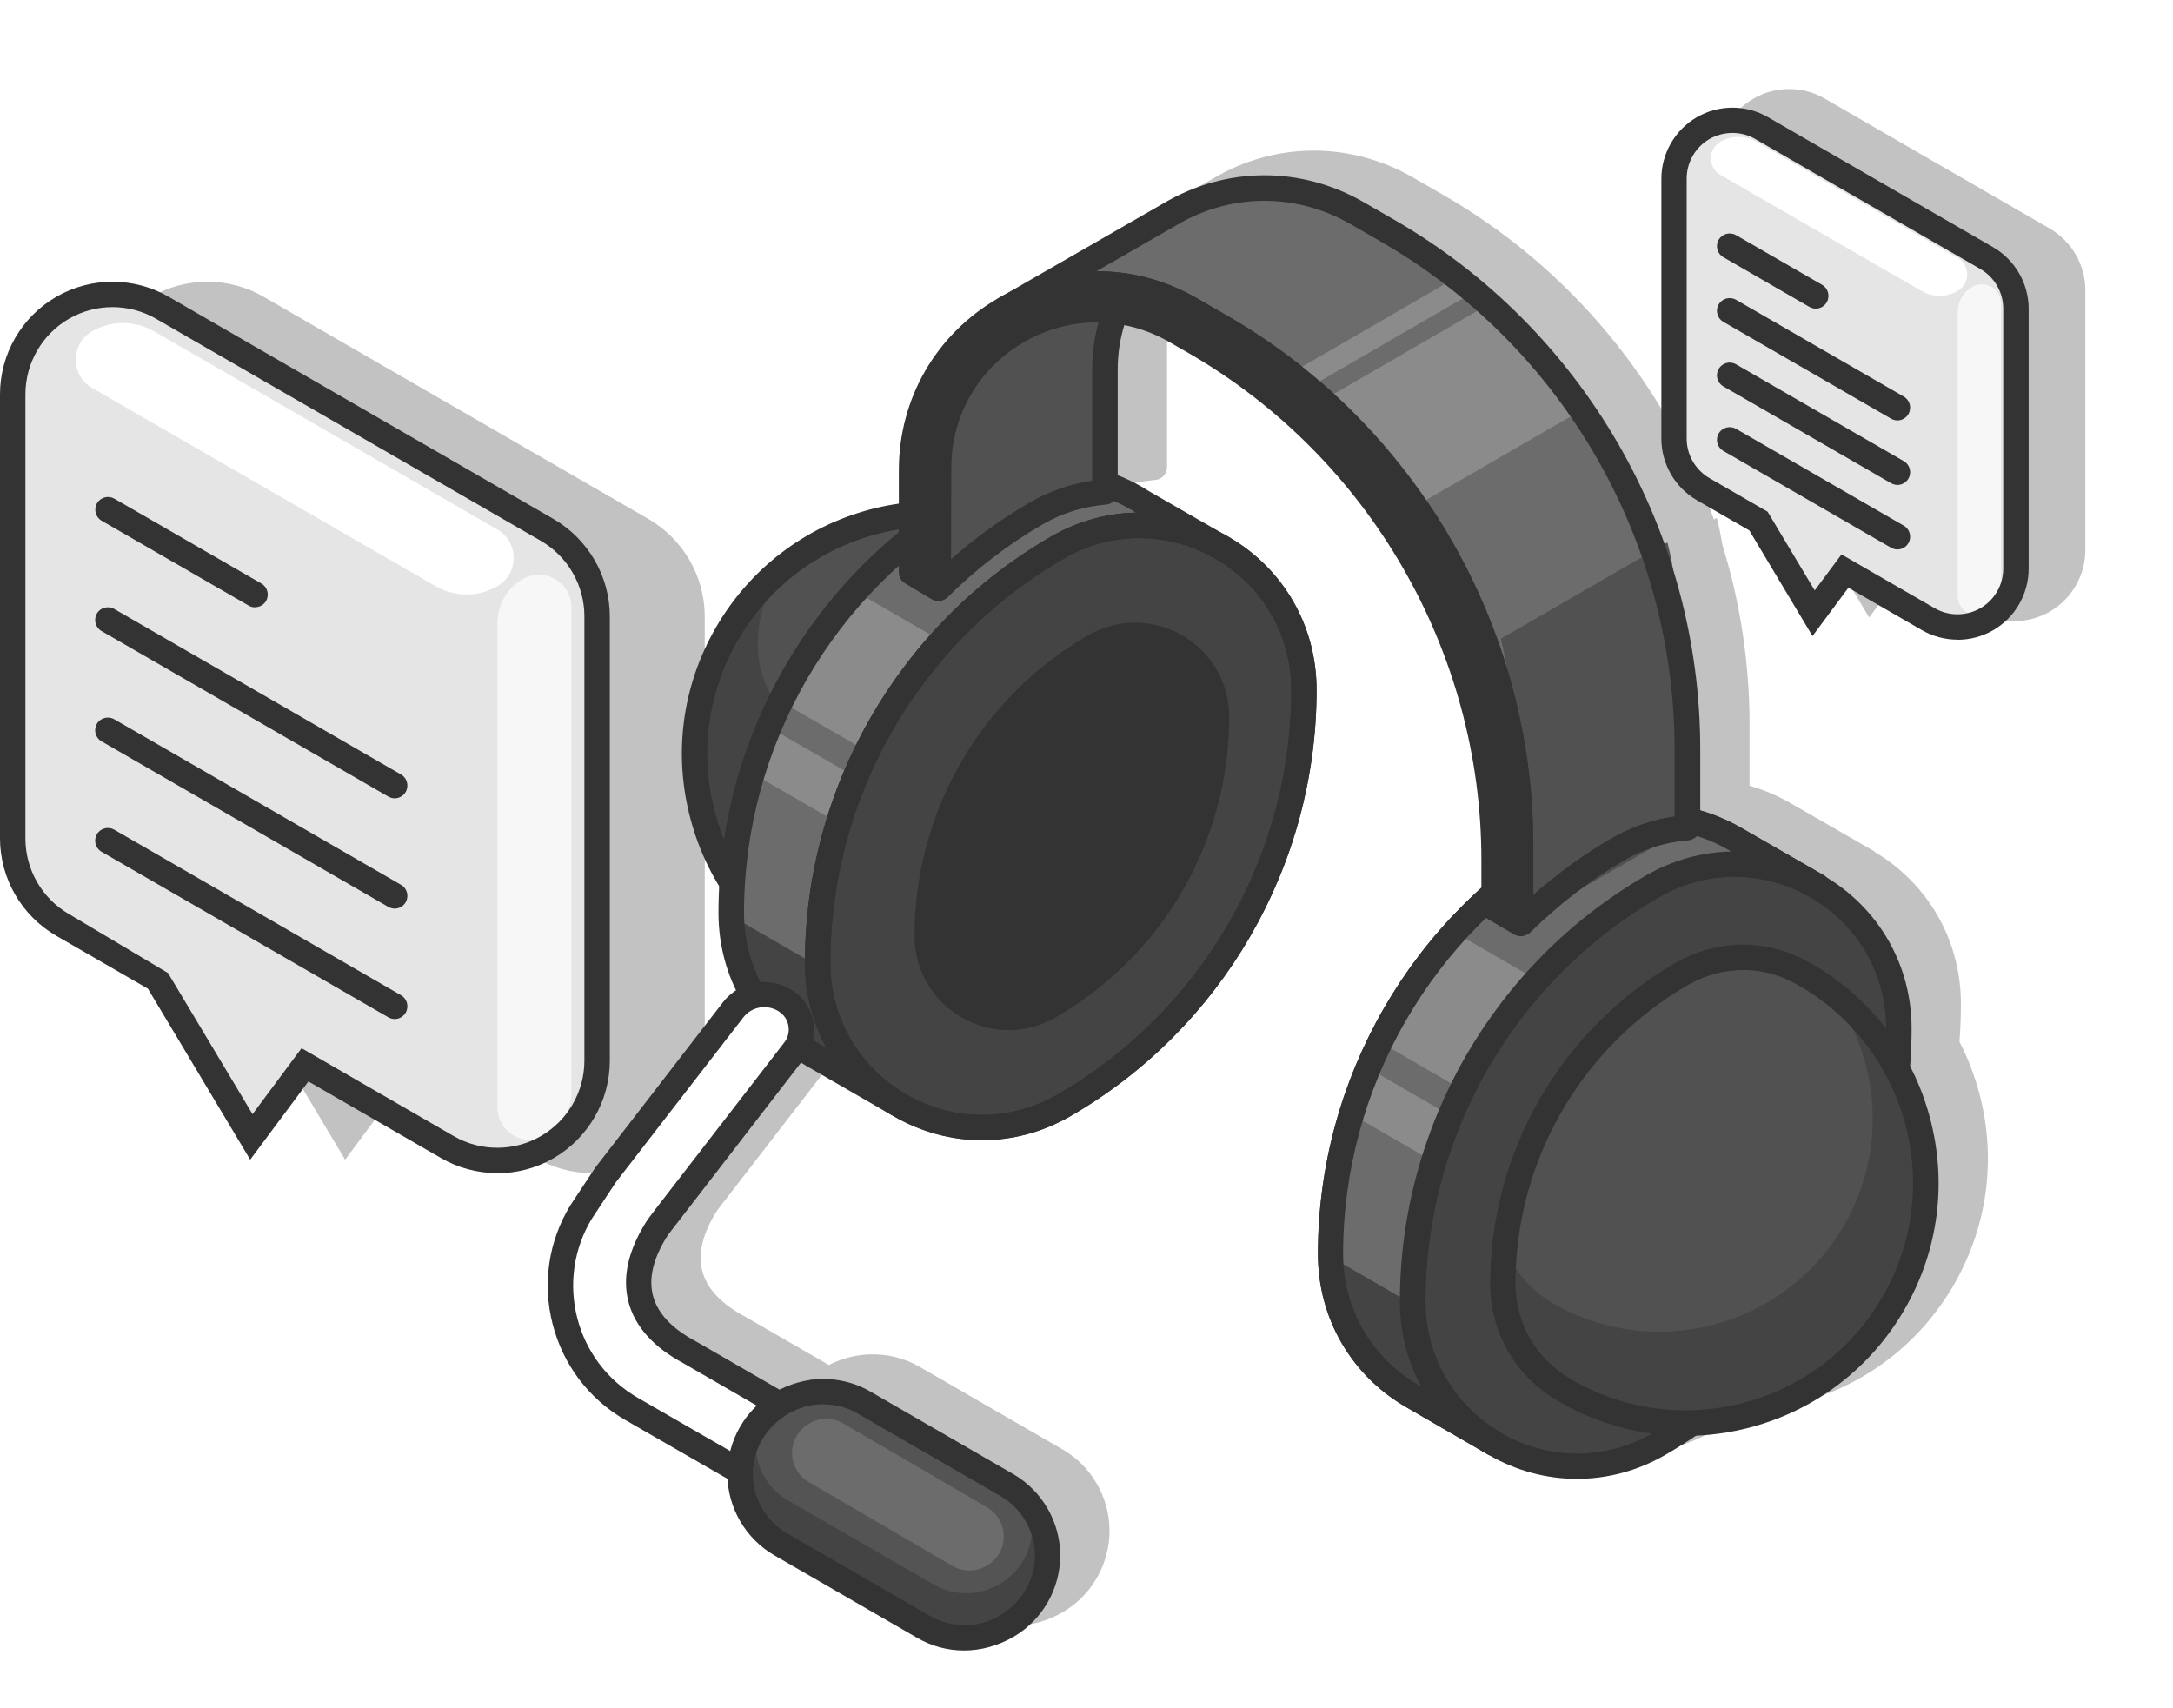 <svg width="215" height="169" viewBox="0 0 215 169" fill="none" xmlns="http://www.w3.org/2000/svg">
<g filter="url(#filter0_f_23320_3058)">
<path fill-rule="evenodd" clip-rule="evenodd" d="M199.282 61.444C198.061 61.444 196.853 61.126 195.766 60.504L188.491 56.305L184.939 61.09L178.689 50.641L173.502 47.65C171.329 46.393 169.986 44.062 169.986 41.559V15.84C169.986 13.338 171.329 11.007 173.502 9.749C175.662 8.504 178.36 8.492 180.533 9.749L202.809 22.615C204.982 23.872 206.325 26.203 206.325 28.706V54.425C206.325 56.927 204.982 59.258 202.809 60.516C201.723 61.138 200.502 61.456 199.294 61.456L199.282 61.444ZM177.096 79.428C175.814 78.695 174.474 78.133 173.104 77.744V71.677C173.104 65.579 172.175 59.599 170.419 53.915C170.247 52.908 170.061 51.998 169.859 51.232L169.579 51.393C164.813 38.064 155.437 26.568 142.844 19.312L139.817 17.566C133.592 13.978 126.17 14.014 119.994 17.676L104.381 26.655C104.132 26.785 103.885 26.921 103.639 27.063C97.487 30.627 93.813 36.987 93.813 44.091V54.198C93.813 54.637 94.045 55.04 94.424 55.272L97.06 56.846C97.451 57.078 97.927 57.078 98.33 56.859C98.343 56.851 98.357 56.843 98.37 56.835C98.385 56.827 98.4 56.819 98.415 56.81C98.5 56.761 98.598 56.688 98.671 56.614C101.503 53.807 104.652 51.39 108.021 49.449C109.962 48.326 112.074 47.667 114.308 47.484C114.967 47.423 115.467 46.886 115.467 46.227V34.081C115.467 32.57 115.691 31.107 116.121 29.725C117.662 30.028 119.171 30.589 120.594 31.408L122.486 32.495C140.344 42.809 151.452 62.022 151.452 82.651V85.388C141.295 94.522 135.277 107.692 135.277 121.626C135.277 127.961 138.548 133.637 144.029 136.799L151.928 141.369C152.001 141.413 152.074 141.456 152.148 141.498C154.892 143.084 157.893 143.877 160.906 143.878C163.919 143.877 166.919 143.084 169.664 141.498C170.697 140.902 171.702 140.271 172.68 139.607C174.503 139.528 176.336 139.244 178.134 138.764C184.591 137.031 189.974 132.893 193.319 127.107C196.663 121.321 197.554 114.583 195.821 108.126C195.348 106.352 194.693 104.659 193.871 103.065C193.967 101.826 194.016 100.579 194.016 99.325C194.016 93.104 190.85 87.519 185.547 84.326C185.474 84.256 185.391 84.193 185.299 84.14L177.096 79.428ZM90.968 135.223C89.449 134.348 87.736 133.937 86.009 134.005C85.819 134.009 85.629 134.022 85.441 134.044C84.274 134.16 83.11 134.494 82.004 135.051L73.746 130.28C71.366 129.022 69.938 127.497 69.486 125.751C69.022 123.993 69.547 121.943 70.987 119.721L84.463 102.266C85.22 101.29 85.55 100.081 85.391 98.86C85.232 97.64 84.61 96.553 83.633 95.797C82.547 94.954 81.18 94.588 79.837 94.759C78.47 94.93 77.261 95.626 76.419 96.712L69.721 105.387C69.727 105.242 69.729 105.095 69.729 104.949V60.993C69.729 57.026 67.593 53.34 64.163 51.35L26.091 29.366C22.661 27.377 18.389 27.377 14.959 29.366C11.529 31.344 9.393 35.042 9.393 39.01V82.941C9.393 86.908 11.529 90.606 14.959 92.584L24.029 97.82L34.148 114.738L39.909 106.999L53.031 114.58C54.74 115.568 56.669 116.069 58.597 116.069V116.081C59.814 116.081 61.026 115.882 62.187 115.486L61.332 116.779L61.308 116.816C59.147 120.368 58.525 124.555 59.562 128.583C60.6 132.611 63.151 135.98 66.752 138.055L76.858 143.875C77.023 146.997 78.768 149.867 81.496 151.445L95.656 159.624C97.071 160.442 98.646 160.857 100.257 160.857C101.917 160.857 103.614 160.405 105.164 159.502C108.008 157.842 109.778 154.766 109.778 151.458C109.778 148.15 107.996 145.062 105.128 143.401L90.968 135.223Z" fill="#333333" fill-opacity="0.3"/>
</g>
<path d="M104.545 54.148C108.073 56.199 110.575 59.983 110.575 64.634C110.575 77.267 103.837 88.949 92.888 95.272C89.141 97.432 84.966 97.347 81.561 95.699L80.596 95.186C69.232 88.631 65.338 74.094 71.905 62.742C78.46 51.377 92.998 47.484 104.35 54.051L104.533 54.173L104.545 54.148Z" fill="#444444"/>
<path d="M90.349 52C91.692 52.781 92.571 54.392 92.388 56.492C91.887 62.192 88.689 67.734 84.002 71.018C82.403 72.141 80.706 72.263 79.388 71.652L79.022 71.457C74.676 68.942 73.663 62.546 76.775 57.151C79.888 51.756 85.93 49.437 90.288 51.939L90.361 51.988L90.349 52Z" fill="#515151"/>
<path d="M86.847 98.165C84.87 98.165 82.892 97.713 81.025 96.81L80.011 96.273C74.189 92.916 70.051 87.521 68.33 81.064C66.597 74.606 67.488 67.869 70.832 62.083C74.177 56.297 79.572 52.159 86.017 50.426C92.474 48.705 99.212 49.583 104.998 52.928L105.181 53.05C109.356 55.467 111.834 59.8 111.834 64.622C111.834 77.67 104.815 89.828 93.524 96.346C91.424 97.555 89.142 98.165 86.847 98.165ZM92.535 52.086C90.582 52.086 88.605 52.342 86.664 52.867C80.866 54.429 76.008 58.152 73.005 63.352C70.002 68.552 69.197 74.619 70.759 80.429C72.321 86.227 76.044 91.085 81.244 94.088L82.172 94.588C85.407 96.151 89.105 96.017 92.267 94.186C102.789 88.107 109.331 76.791 109.331 64.634C109.331 60.716 107.305 57.2 103.924 55.235C103.912 55.235 103.887 55.211 103.875 55.198L103.692 55.076C100.262 53.099 96.429 52.086 92.547 52.086H92.535Z" fill="#333333"/>
<path d="M72.358 90.316C72.358 102.827 85.907 110.652 96.747 104.402C111.419 95.931 120.464 80.27 120.464 63.315C120.464 50.804 106.915 42.979 96.075 49.229C81.403 57.7 72.358 73.361 72.358 90.316Z" fill="#6C6C6C"/>
<path d="M84.636 76.876L76.067 71.933C75.444 73.422 74.944 74.972 74.468 76.535L83.037 81.478C83.513 79.916 84.001 78.378 84.636 76.876Z" fill="#8B8B8B"/>
<path d="M80.939 95.577L72.37 90.633C72.516 98.629 78.216 104.622 85.125 106.16C82.623 103.413 81.012 99.776 80.926 95.577H80.939Z" fill="#444444"/>
<path d="M93.254 63.486L84.685 58.543C81.719 61.826 79.254 65.476 77.3 69.431L85.869 74.374C87.81 70.432 90.288 66.77 93.254 63.486Z" fill="#8B8B8B"/>
<path d="M88.75 110.432C88.53 110.432 88.323 110.371 88.128 110.274L79.73 105.428C74.322 102.242 71.087 96.602 71.087 90.328C71.087 72.983 80.413 56.822 95.439 48.155C101.14 44.859 108.122 45.03 113.676 48.594L120.621 52.586C121.219 52.928 121.427 53.697 121.085 54.295C120.755 54.881 119.999 55.162 119.4 54.856C114.811 52.586 109.66 52.733 105.253 55.284C91.008 63.511 82.159 78.83 82.159 95.284C82.159 100.569 84.868 105.367 89.409 108.101C89.995 108.455 90.19 109.212 89.849 109.798C89.678 110.09 89.409 110.31 89.08 110.396C88.97 110.42 88.848 110.444 88.738 110.444L88.75 110.432ZM104.191 48.302C101.603 48.302 99.028 48.973 96.709 50.316C82.464 58.543 73.614 73.862 73.614 90.316C73.614 95.687 76.373 100.521 81.011 103.243L81.829 103.719C80.425 101.18 79.668 98.299 79.668 95.272C79.668 77.927 88.994 61.765 104.02 53.099C106.657 51.573 109.513 50.792 112.394 50.731C109.879 49.119 107.035 48.302 104.203 48.302H104.191Z" fill="#333333"/>
<path d="M80.915 95.272C80.915 107.783 94.464 115.608 105.303 109.358C119.976 100.887 129.021 85.226 129.021 68.271C129.021 55.76 115.471 47.935 104.632 54.185C89.96 62.656 80.915 78.317 80.915 95.272Z" fill="#444444"/>
<path d="M97.173 112.812C94.158 112.812 91.155 112.019 88.409 110.432C82.928 107.271 79.644 101.595 79.644 95.26C79.644 77.914 88.97 61.753 103.996 53.086C109.477 49.925 116.032 49.925 121.513 53.086C126.993 56.248 130.265 61.924 130.265 68.259C130.265 85.604 120.939 101.766 105.913 110.432C103.166 112.019 100.164 112.812 97.148 112.812H97.173ZM112.761 53.233C110.185 53.233 107.609 53.904 105.254 55.271C91.009 63.498 82.159 78.818 82.159 95.272C82.159 100.691 84.966 105.55 89.666 108.272C94.365 110.994 99.968 110.981 104.668 108.272C118.913 100.045 127.762 84.725 127.762 68.271C127.762 62.852 124.955 57.993 120.255 55.284C117.912 53.929 115.324 53.245 112.761 53.245V53.233Z" fill="#333333"/>
<path d="M97.173 112.812C94.158 112.812 91.155 112.019 88.409 110.432C82.928 107.271 79.644 101.595 79.644 95.26C79.644 77.914 88.97 61.753 103.996 53.086C109.477 49.925 116.032 49.925 121.513 53.086C126.993 56.248 130.265 61.924 130.265 68.259C130.265 85.604 120.939 101.766 105.913 110.432C103.166 112.019 100.164 112.812 97.148 112.812H97.173ZM112.761 53.233C110.185 53.233 107.609 53.904 105.254 55.271C91.009 63.498 82.159 78.818 82.159 95.272C82.159 100.691 84.966 105.55 89.666 108.272C94.365 110.994 99.968 110.981 104.668 108.272C118.913 100.045 127.762 84.725 127.762 68.271C127.762 62.852 124.955 57.993 120.255 55.284C117.912 53.929 115.324 53.245 112.761 53.245V53.233Z" fill="#333333"/>
<path d="M90.484 92.586C90.484 99.764 98.247 104.244 104.46 100.655C115.08 94.527 121.622 83.2 121.622 70.932C121.622 63.755 113.859 59.275 107.646 62.864C97.026 68.991 90.484 80.319 90.484 92.586Z" fill="#333333"/>
<path d="M102.519 50.804C104.716 49.535 107.035 48.863 109.33 48.68V36.535C109.33 30.993 112.076 26.416 116.068 23.657L100.468 32.873C95.768 35.656 92.876 40.709 92.876 46.166L92.851 58.201L92.924 58.164C95.768 55.345 98.979 52.855 102.543 50.804H102.519Z" fill="#515151"/>
<path d="M92.865 59.422C92.645 59.422 92.438 59.373 92.242 59.263C91.852 59.043 91.583 58.64 91.583 58.201L91.608 46.165C91.608 40.294 94.757 34.777 99.823 31.786L115.422 22.57C116.008 22.229 116.753 22.412 117.119 22.973C117.485 23.535 117.327 24.304 116.777 24.682C112.847 27.404 110.589 31.725 110.589 36.522V48.668C110.589 49.327 110.088 49.864 109.429 49.925C107.195 50.108 105.084 50.767 103.143 51.89C99.774 53.831 96.624 56.248 93.793 59.055C93.719 59.129 93.622 59.202 93.536 59.251C93.329 59.373 93.097 59.434 92.865 59.434V59.422ZM109.942 28.735L101.104 33.947C96.808 36.486 94.134 41.161 94.122 46.165L94.098 55.332C96.466 53.233 99.102 51.316 101.885 49.717C103.802 48.607 105.877 47.886 108.062 47.557V36.534C108.062 33.739 108.709 31.09 109.93 28.735H109.942Z" fill="#333333"/>
<path d="M147.77 144.037C147.562 144.037 147.342 143.988 147.147 143.866L139.152 139.239C133.671 136.078 130.4 130.402 130.4 124.067C130.4 106.721 139.726 90.56 154.752 81.894C160.208 78.744 166.738 78.732 172.219 81.869L180.422 86.581C181.02 86.923 181.227 87.692 180.886 88.29C180.715 88.583 180.434 88.802 180.117 88.888C179.799 88.973 179.445 88.949 179.152 88.778C174.465 86.056 168.85 86.056 164.138 88.778C149.894 96.993 141.044 112.324 141.044 128.766C141.044 134.125 143.803 138.959 148.429 141.681C149.027 142.035 149.222 142.804 148.88 143.402C148.648 143.805 148.221 144.024 147.794 144.024L147.77 144.037ZM163.492 82.04C160.916 82.04 158.34 82.712 155.985 84.066C141.74 92.293 132.89 107.613 132.89 124.067C132.89 129.486 135.697 134.345 140.397 137.067L140.641 137.213C139.262 134.686 138.505 131.818 138.505 128.803C138.505 111.445 147.831 95.284 162.857 86.618C165.493 85.092 168.386 84.311 171.279 84.249L170.95 84.054C168.618 82.712 166.055 82.052 163.492 82.052V82.04Z" fill="#333333"/>
<path d="M139.761 128.778C139.761 141.29 153.31 149.114 164.149 142.865C178.822 134.393 187.866 118.733 187.866 101.778C187.866 89.266 174.317 81.442 163.478 87.692C148.806 96.163 139.761 111.824 139.761 128.778Z" fill="#444444"/>
<path d="M156.032 146.319C153.017 146.319 150.014 145.526 147.268 143.939C141.787 140.778 138.504 135.102 138.504 128.767C138.504 111.421 147.829 95.26 162.855 86.593C168.336 83.42 174.879 83.42 180.372 86.593C185.852 89.755 189.136 95.431 189.136 101.766C189.136 119.111 179.81 135.273 164.784 143.939C162.038 145.526 159.035 146.319 156.02 146.319H156.032ZM171.62 86.74C169.044 86.74 166.469 87.411 164.113 88.778C149.868 97.005 141.018 112.325 141.018 128.779C141.018 134.198 143.826 139.057 148.525 141.779C153.225 144.488 158.827 144.501 163.527 141.779C177.772 133.551 186.621 118.232 186.621 101.778C186.621 96.359 183.814 91.5 179.114 88.79C176.771 87.436 174.183 86.752 171.62 86.752V86.74Z" fill="#333333"/>
<path d="M154.726 137.482C151.199 135.431 148.696 131.647 148.696 126.996C148.696 114.363 155.434 102.681 166.383 96.358C170.131 94.198 174.305 94.283 177.711 95.931L178.675 96.444C190.039 102.998 193.933 117.536 187.366 128.888C180.811 140.252 166.274 144.146 154.922 137.579L154.738 137.457L154.726 137.482Z" fill="#515151"/>
<path d="M181.19 98.165C185.987 104.707 186.78 113.716 182.471 121.198C176.637 131.305 163.722 134.76 153.615 128.925L153.457 128.815C151.418 127.631 149.844 125.751 148.928 123.469C148.806 124.628 148.696 125.8 148.696 126.984C148.696 131.635 151.211 135.419 154.726 137.469L154.909 137.591C166.274 144.146 180.799 140.252 187.354 128.9C193.396 118.427 190.552 105.293 181.178 98.153L181.19 98.165Z" fill="#444444"/>
<path d="M139.761 128.778C139.761 111.836 148.806 96.163 163.478 87.692C168.897 84.567 175.001 84.957 179.749 87.692V87.667L171.57 82.956C166.834 80.246 160.756 79.867 155.36 82.98C140.688 91.451 131.643 107.112 131.643 124.067C131.643 130.329 135.037 135.407 139.773 138.153L147.768 142.779C143.093 140.021 139.761 134.979 139.761 128.778Z" fill="#6C6C6C"/>
<path d="M139.761 128.778C139.761 111.836 148.806 96.163 163.478 87.692C168.897 84.567 175.001 84.957 179.749 87.692V87.667L171.57 82.956C166.834 80.246 160.756 79.867 155.36 82.98C140.688 91.451 131.643 107.112 131.643 124.067C131.643 130.329 135.037 135.407 139.773 138.153L147.768 142.779C143.093 140.021 139.761 134.979 139.761 128.778Z" fill="#6C6C6C"/>
<path d="M166.751 142.059C162.417 142.059 158.145 140.924 154.288 138.702L154.105 138.58C149.93 136.163 147.44 131.83 147.44 127.008C147.44 113.96 154.459 101.814 165.75 95.284C169.644 93.026 174.209 92.855 178.249 94.82L179.262 95.357C185.085 98.714 189.223 104.109 190.944 110.566C192.677 117.024 191.786 123.762 188.442 129.547C185.097 135.333 179.714 139.471 173.257 141.205C171.108 141.778 168.911 142.071 166.739 142.071L166.751 142.059ZM172.451 95.98C170.584 95.98 168.728 96.468 167.007 97.457C156.485 103.536 149.942 114.851 149.942 126.996C149.942 130.915 151.969 134.43 155.35 136.395C155.362 136.395 155.387 136.42 155.399 136.42L155.582 136.542C160.733 139.52 166.8 140.313 172.61 138.763C178.42 137.213 183.266 133.49 186.269 128.278C192.47 117.536 188.783 103.755 178.042 97.542L177.114 97.042C175.625 96.322 174.038 95.968 172.451 95.968V95.98Z" fill="#333333"/>
<path d="M135.368 105.671C134.733 107.161 134.245 108.711 133.769 110.273L141.898 114.973C142.374 113.422 142.875 111.872 143.497 110.371L135.368 105.671Z" fill="#8B8B8B"/>
<path d="M139.774 138.153L147.769 142.779C143.167 140.069 139.884 135.126 139.786 129.047L131.656 124.36C131.766 130.487 135.099 135.455 139.762 138.153H139.774Z" fill="#444444"/>
<path d="M150.452 91.366L150.55 91.305C153.382 88.522 156.555 86.044 160.083 84.005C162.292 82.724 164.611 82.064 166.906 81.881H166.931V74.106C166.931 52.94 155.64 33.397 137.306 22.827L134.279 21.081C128.078 17.505 121.096 18.005 115.713 21.191L99.393 30.578C104.751 27.477 111.66 27.038 117.788 30.578L120.815 32.323C139.149 42.894 150.44 62.449 150.44 83.602V91.353L150.452 91.366Z" fill="#6C6C6C"/>
<path d="M143.998 92.281C141.032 95.553 138.554 99.215 136.613 103.157L144.742 107.857C146.683 103.914 149.161 100.252 152.127 96.981L143.985 92.281H143.998Z" fill="#8B8B8B"/>
<path d="M147.77 144.037C147.562 144.037 147.342 143.988 147.147 143.866L139.152 139.239C133.671 136.078 130.4 130.402 130.4 124.067C130.4 106.721 139.726 90.56 154.752 81.894C160.208 78.744 166.738 78.732 172.219 81.869L180.422 86.581C181.02 86.923 181.227 87.692 180.886 88.29C180.715 88.583 180.434 88.802 180.117 88.888C179.799 88.973 179.445 88.949 179.152 88.778C174.465 86.056 168.85 86.056 164.138 88.778C149.894 96.993 141.044 112.324 141.044 128.766C141.044 134.125 143.803 138.959 148.429 141.681C149.027 142.035 149.222 142.804 148.88 143.402C148.648 143.805 148.221 144.024 147.794 144.024L147.77 144.037ZM163.492 82.04C160.916 82.04 158.34 82.712 155.985 84.066C141.74 92.293 132.89 107.613 132.89 124.067C132.89 129.486 135.697 134.345 140.397 137.067L140.641 137.213C139.262 134.686 138.505 131.818 138.505 128.803C138.505 111.445 147.831 95.284 162.857 86.618C165.493 85.092 168.386 84.311 171.279 84.249L170.95 84.054C168.618 82.712 166.055 82.052 163.492 82.052V82.04Z" fill="#333333"/>
<path d="M150.454 83.615V91.366L166.945 81.881V74.13C166.945 69.004 166.249 58.506 164.979 53.672L148.501 63.193C149.758 68.027 150.454 78.512 150.454 83.627V83.615Z" fill="#515151"/>
<path d="M150.452 91.365V83.614C150.452 62.448 139.161 42.906 120.827 32.335L117.8 30.59C105.532 23.522 90.201 32.372 90.201 46.531V56.638L92.826 58.213V46.336C92.826 34.276 105.886 26.733 116.335 32.762L118.215 33.849C136.525 44.42 147.803 63.95 147.815 85.091V89.84L150.44 91.353L150.452 91.365Z" fill="#333333"/>
<path d="M150.454 92.623C150.234 92.623 150.014 92.562 149.819 92.452L147.195 90.926C146.804 90.707 146.572 90.292 146.572 89.84V85.092C146.572 64.463 135.464 45.25 117.606 34.935L115.714 33.849C111.198 31.249 105.815 31.249 101.298 33.849C96.782 36.461 94.085 41.124 94.085 46.336V58.213C94.085 58.665 93.84 59.08 93.45 59.3C93.047 59.519 92.571 59.519 92.18 59.287L89.544 57.713C89.165 57.481 88.933 57.078 88.933 56.639V46.532C88.933 39.427 92.608 33.068 98.76 29.504C104.912 25.951 112.26 25.939 118.412 29.504L121.439 31.249C140.103 42.003 151.699 62.07 151.699 83.615V91.366C151.699 91.817 151.455 92.232 151.076 92.452C150.881 92.562 150.661 92.623 150.454 92.623ZM149.087 89.12L149.196 89.181V83.602C149.196 62.949 138.089 43.724 120.194 33.41L117.167 31.664C113.212 29.381 108.683 28.783 104.436 29.87C108.635 28.808 113.078 29.406 116.971 31.652L118.863 32.738C137.503 43.504 149.087 63.559 149.087 85.079V89.108V89.12ZM91.46 55.918L91.582 55.992V46.336C91.582 41.173 93.828 36.474 97.71 33.288C93.755 36.51 91.46 41.295 91.46 46.532V55.918Z" fill="#333333"/>
<path d="M140.041 50.084L156.508 40.563C153.883 36.73 150.807 33.227 147.328 30.09L130.874 39.611C134.353 42.748 137.429 46.263 140.053 50.084H140.041Z" fill="#8B8B8B"/>
<path d="M127.688 36.95C128.274 37.413 128.872 37.889 129.434 38.378L145.888 28.857C145.314 28.381 144.728 27.892 144.13 27.428L127.676 36.95H127.688Z" fill="#8B8B8B"/>
<path d="M150.489 92.586C150.27 92.586 150.062 92.538 149.879 92.428C149.488 92.208 149.208 91.817 149.208 91.366V83.615C149.208 62.962 138.1 43.736 120.205 33.422L117.178 31.676C111.832 28.6 105.448 28.588 100.101 31.652L100.04 31.689C99.442 32.03 98.673 31.823 98.331 31.225C97.99 30.627 98.185 29.858 98.795 29.504C98.795 29.504 98.832 29.479 98.856 29.467L115.115 20.117C121.292 16.455 128.713 16.418 134.938 20.007L137.966 21.753C156.629 32.507 168.225 52.574 168.225 74.118V81.869C168.225 82.321 167.993 82.736 167.603 82.956C167.444 83.053 167.237 83.126 167.041 83.139C164.795 83.322 162.671 83.981 160.743 85.104C157.423 87.02 154.298 89.413 151.454 92.208C151.38 92.281 151.295 92.355 151.197 92.403C150.99 92.525 150.746 92.586 150.502 92.586H150.489ZM108.609 26.843C111.978 26.843 115.347 27.734 118.423 29.504L121.45 31.249C140.114 42.003 151.71 62.083 151.71 83.615V88.522C154.139 86.386 156.739 84.506 159.461 82.931C161.39 81.82 163.477 81.088 165.686 80.771V74.13C165.686 53.477 154.579 34.252 136.684 23.938L133.657 22.192C128.225 19.055 121.755 19.092 116.36 22.302L108.45 26.855H108.609V26.843Z" fill="#333333"/>
<path d="M57.502 119.892C53.401 126.642 55.659 135.443 62.495 139.398L73.773 145.904L81.488 141.461L68.268 133.82C62.714 130.854 61.811 126.484 65.107 121.406L65.656 120.661L78.595 103.926C79.73 102.461 79.461 100.362 77.997 99.227C76.3 97.908 73.859 98.226 72.54 99.922L59.931 116.23L57.502 119.904V119.892Z" fill="white"/>
<path d="M73.785 147.356L61.872 140.496C58.271 138.421 55.72 135.052 54.682 131.024C53.645 126.996 54.267 122.809 56.428 119.257L56.452 119.221L58.881 115.547L71.539 99.153C72.382 98.067 73.59 97.371 74.957 97.2C76.3 97.029 77.667 97.396 78.753 98.238C79.73 98.995 80.352 100.081 80.511 101.302C80.67 102.522 80.34 103.731 79.583 104.707L66.108 122.162C64.667 124.384 64.142 126.435 64.606 128.192C65.058 129.938 66.486 131.464 68.866 132.721L84.014 141.473L73.785 147.369V147.356ZM58.564 120.563C56.77 123.53 56.257 127.021 57.111 130.39C57.978 133.759 60.114 136.578 63.129 138.312L73.785 144.451L78.985 141.449L67.645 134.894C64.667 133.307 62.812 131.244 62.177 128.791C61.542 126.325 62.177 123.603 64.057 120.698L64.655 119.892L77.606 103.133C77.948 102.693 78.094 102.144 78.021 101.582C77.948 101.021 77.667 100.533 77.228 100.191C76.678 99.764 75.983 99.581 75.287 99.666C74.591 99.751 73.968 100.118 73.541 100.667L60.932 116.975L58.576 120.551L58.564 120.563Z" fill="#333333"/>
<path d="M103.655 157.183V150.616C103.655 149.773 103.204 149.004 102.483 148.589L82.599 137.103C81.867 136.688 80.976 136.688 80.243 137.103L74.384 140.521C73.664 140.936 73.225 141.717 73.225 142.547V149.114C73.225 149.956 73.676 150.725 74.396 151.141L94.281 162.627C95.013 163.042 95.904 163.042 96.636 162.627L102.496 159.209C103.216 158.794 103.655 158.013 103.655 157.183Z" fill="#444444"/>
<path d="M102.118 151.165C102.118 148.882 100.897 146.771 98.92 145.623L84.48 137.298C82.49 136.151 80.049 136.163 78.071 137.311L77.937 137.396C75.972 138.543 74.763 140.643 74.763 142.913C74.763 145.196 75.984 147.308 77.962 148.455L92.402 156.78C94.391 157.927 96.833 157.915 98.81 156.768L98.944 156.694C100.91 155.547 102.118 153.448 102.118 151.177V151.165Z" fill="#545454"/>
<path d="M99.31 152.007C99.31 150.823 98.675 149.725 97.65 149.127L83.442 140.838C82.404 140.228 81.122 140.228 80.085 140.838L80.012 140.887C78.986 141.485 78.364 142.584 78.364 143.756C78.364 144.94 78.999 146.038 80.024 146.636L94.232 154.925C95.27 155.535 96.551 155.535 97.589 154.925L97.662 154.888C98.688 154.29 99.322 153.191 99.322 152.007H99.31Z" fill="#6C6C6C"/>
<path d="M95.379 163.298C93.768 163.298 92.193 162.883 90.777 162.065L76.618 153.887C73.749 152.227 71.967 149.138 71.967 145.831C71.967 142.523 73.737 139.447 76.581 137.787C79.633 136.017 83.209 136.004 86.09 137.664L100.249 145.843C103.118 147.503 104.9 150.591 104.9 153.899C104.9 157.207 103.13 160.283 100.286 161.943C98.736 162.846 97.039 163.298 95.379 163.298ZM81.439 138.934C80.255 138.934 79.071 139.239 78.021 139.862C75.775 141.168 74.482 143.426 74.482 145.831C74.482 148.235 75.788 150.506 77.875 151.714L92.034 159.892C94.146 161.113 96.758 161.101 98.858 159.88C101.104 158.562 102.398 156.316 102.398 153.911C102.398 151.507 101.092 149.236 99.004 148.028L84.845 139.849C83.795 139.239 82.623 138.946 81.451 138.946L81.439 138.934Z" fill="#333333"/>
<g clip-path="url(#clip0_23320_3058)">
<path d="M196.566 25.531L174.289 12.666C172.507 11.628 170.297 11.628 168.515 12.666C166.721 13.703 165.622 15.608 165.622 17.671V43.389C165.622 45.452 166.721 47.356 168.515 48.394L173.984 51.556L179.44 60.674L182.54 56.499L190.792 61.26C192.574 62.297 194.783 62.297 196.566 61.26C198.348 60.222 199.458 58.318 199.458 56.255V30.536C199.458 28.473 198.36 26.569 196.566 25.531Z" fill="#E5E5E5"/>
<path d="M199.458 58.709V28.071C199.458 27.521 199.166 27.021 198.702 26.753L172.165 11.434C171.689 11.165 171.115 11.165 170.639 11.434L166.379 13.887C165.903 14.155 165.622 14.656 165.622 15.205V45.843C165.622 46.393 165.915 46.893 166.379 47.162L192.916 62.481C193.392 62.749 193.966 62.749 194.442 62.481L198.702 60.027C199.178 59.759 199.458 59.258 199.458 58.709Z" fill="#E5E5E5"/>
<path d="M171.141 43.524L187.742 53.106L171.141 43.524Z" fill="white"/>
<path d="M187.729 54.363C187.522 54.363 187.302 54.302 187.107 54.193L170.506 44.61C169.908 44.269 169.701 43.5 170.042 42.889C170.396 42.291 171.153 42.084 171.763 42.425L188.364 52.008C188.962 52.349 189.17 53.118 188.828 53.729C188.596 54.131 188.169 54.363 187.742 54.363H187.729Z" fill="#333333"/>
<path d="M171.141 37.14L187.742 46.722L171.141 37.14Z" fill="white"/>
<path d="M187.729 47.979C187.522 47.979 187.302 47.918 187.107 47.809L170.506 38.227C169.908 37.885 169.701 37.116 170.042 36.505C170.396 35.907 171.153 35.688 171.763 36.041L188.364 45.624C188.962 45.965 189.17 46.734 188.828 47.345C188.596 47.748 188.169 47.979 187.742 47.979H187.729Z" fill="#333333"/>
<path d="M171.141 30.756L187.742 40.338L171.141 30.756Z" fill="white"/>
<path d="M187.729 41.595C187.522 41.595 187.302 41.534 187.107 41.424L170.506 31.842C169.908 31.5 169.701 30.731 170.042 30.121C170.396 29.523 171.153 29.315 171.763 29.657L188.364 39.239C188.962 39.581 189.17 40.35 188.828 40.96C188.596 41.363 188.169 41.595 187.742 41.595H187.729Z" fill="#333333"/>
<path d="M171.141 24.36L179.661 29.279L171.141 24.36Z" fill="white"/>
<path d="M179.649 30.536C179.441 30.536 179.222 30.475 179.026 30.365L170.506 25.446C169.908 25.104 169.701 24.335 170.042 23.725C170.396 23.127 171.153 22.919 171.763 23.261L180.283 28.18C180.882 28.522 181.089 29.291 180.747 29.901C180.515 30.304 180.088 30.536 179.661 30.536H179.649Z" fill="#333333"/>
<path d="M193.687 30.89V58.953C193.687 60.405 195.261 61.309 196.519 60.589C197.422 60.076 197.971 59.111 197.971 58.074V30.011C197.971 28.559 196.397 27.656 195.139 28.376C194.236 28.901 193.687 29.853 193.687 30.89Z" fill="#F7F7F7"/>
<path d="M193.675 63.286C192.454 63.286 191.245 62.969 190.159 62.346L182.884 58.147L179.332 62.932L173.082 52.483L167.895 49.493C165.722 48.236 164.379 45.904 164.379 43.402V17.683C164.379 15.181 165.722 12.849 167.895 11.592C170.055 10.347 172.753 10.335 174.925 11.592L197.202 24.457C199.375 25.715 200.718 28.046 200.718 30.549V56.267C200.718 58.77 199.375 61.101 197.202 62.358C196.116 62.981 194.895 63.298 193.687 63.298L193.675 63.286ZM182.201 54.852L191.416 60.173C192.808 60.979 194.541 60.979 195.945 60.173C197.349 59.368 198.203 57.867 198.203 56.255V30.536C198.203 28.925 197.336 27.424 195.945 26.618L173.668 13.752C172.277 12.947 170.543 12.959 169.14 13.752C167.748 14.558 166.881 16.059 166.881 17.671V43.39C166.881 45.001 167.748 46.502 169.14 47.308L174.889 50.628L179.552 58.416L182.201 54.852Z" fill="#333333"/>
<path d="M173.79 14.021L193.686 25.508C194.956 26.24 194.956 28.059 193.686 28.791C192.588 29.426 191.221 29.426 190.122 28.791L170.226 17.305C168.956 16.572 168.956 14.754 170.226 14.021C171.324 13.386 172.691 13.386 173.79 14.021Z" fill="white"/>
</g>
<path d="M54.137 52.436L16.078 30.453C13.026 28.683 9.254 28.683 6.203 30.453C3.139 32.222 1.259 35.482 1.259 39.009V82.965C1.259 86.492 3.139 89.751 6.203 91.521L15.553 96.916L24.878 112.492L30.188 105.363L44.287 113.505C47.338 115.275 51.11 115.275 54.162 113.505C57.213 111.735 59.105 108.476 59.105 104.948V60.981C59.105 57.453 57.225 54.194 54.162 52.424L54.137 52.436Z" fill="#E5E5E5"/>
<path d="M59.081 109.196V56.733C59.081 55.83 58.605 55 57.824 54.561L12.391 28.329C11.61 27.877 10.658 27.877 9.877 28.329L2.516 32.577C1.735 33.028 1.259 33.858 1.259 34.749V87.213C1.259 88.116 1.735 88.946 2.516 89.385L47.949 115.617C48.73 116.069 49.682 116.069 50.463 115.617L57.824 111.369C58.605 110.918 59.081 110.088 59.081 109.196Z" fill="#E5E5E5"/>
<path d="M10.677 83.185L39.044 99.566L10.677 83.185Z" fill="white"/>
<path d="M39.046 100.823C38.838 100.823 38.618 100.762 38.423 100.652L10.043 84.271C9.445 83.929 9.238 83.16 9.579 82.55C9.921 81.952 10.69 81.745 11.3 82.086L39.68 98.467C40.279 98.809 40.486 99.578 40.144 100.188C39.912 100.591 39.485 100.823 39.058 100.823H39.046Z" fill="#333333"/>
<path d="M10.677 72.272L39.044 88.653L10.677 72.272Z" fill="white"/>
<path d="M39.046 89.898C38.838 89.898 38.618 89.837 38.423 89.728L10.043 73.347C9.445 73.005 9.238 72.236 9.579 71.625C9.921 71.027 10.69 70.82 11.3 71.162L39.68 87.543C40.279 87.884 40.486 88.653 40.144 89.264C39.912 89.666 39.485 89.898 39.058 89.898H39.046Z" fill="#333333"/>
<path d="M10.677 61.347L39.044 77.728L10.677 61.347Z" fill="white"/>
<path d="M39.046 78.986C38.838 78.986 38.618 78.925 38.423 78.815L10.043 62.434C9.445 62.092 9.238 61.323 9.579 60.713C9.921 60.115 10.69 59.907 11.3 60.249L39.68 76.63C40.279 76.972 40.486 77.741 40.144 78.351C39.912 78.754 39.485 78.986 39.058 78.986H39.046Z" fill="#333333"/>
<path d="M10.681 50.435L25.231 58.833L10.681 50.435Z" fill="white"/>
<path d="M25.23 60.09C25.022 60.09 24.802 60.041 24.607 59.919L10.057 51.521C9.459 51.179 9.252 50.41 9.593 49.8C9.935 49.202 10.704 48.995 11.314 49.336L25.864 57.734C26.463 58.076 26.67 58.845 26.328 59.455C26.096 59.858 25.669 60.078 25.242 60.078L25.23 60.09Z" fill="#333333"/>
<path d="M49.218 61.603V109.563C49.218 112.04 51.904 113.591 54.052 112.358C55.59 111.479 56.542 109.831 56.542 108.061V60.09C56.542 57.612 53.857 56.05 51.708 57.295C50.17 58.186 49.23 59.821 49.23 61.591L49.218 61.603Z" fill="#F7F7F7"/>
<path d="M49.204 116.069C47.276 116.069 45.347 115.568 43.638 114.58L30.516 106.999L24.755 114.738L14.636 97.82L5.566 92.584C2.136 90.606 0 86.908 0 82.941V39.01C0 35.043 2.136 31.344 5.566 29.367C8.996 27.377 13.268 27.377 16.698 29.367L54.77 51.35C58.2 53.34 60.336 57.026 60.336 60.993V104.949C60.336 108.916 58.2 112.614 54.77 114.592C53.049 115.581 51.133 116.081 49.204 116.081V116.069ZM29.832 103.704L44.895 112.407C47.556 113.945 50.852 113.945 53.513 112.407C56.174 110.869 57.822 108.013 57.822 104.937V60.981C57.822 57.905 56.174 55.049 53.513 53.511L15.441 31.539C12.78 30.001 9.484 30.001 6.823 31.539C4.162 33.077 2.515 35.934 2.515 39.01V82.965C2.515 86.041 4.162 88.897 6.823 90.435L16.625 96.27L24.986 110.234L29.832 103.716V103.704Z" fill="#333333"/>
<path d="M15.209 32.76L49.204 52.388C51.365 53.633 51.365 56.758 49.204 58.003C47.324 59.089 45.005 59.089 43.113 58.003L9.118 38.387C6.958 37.142 6.958 34.017 9.118 32.772C10.998 31.686 13.317 31.686 15.209 32.772V32.76Z" fill="white"/>
<defs>
<filter id="filter0_f_23320_3058" x="1.393" y="0.811" width="212.932" height="168.046" filterUnits="userSpaceOnUse" color-interpolation-filters="sRGB">
<feFlood flood-opacity="0" result="BackgroundImageFix"/>
<feBlend mode="normal" in="SourceGraphic" in2="BackgroundImageFix" result="shape"/>
<feGaussianBlur stdDeviation="4" result="effect1_foregroundBlur_23320_3058"/>
</filter>
<clipPath id="clip0_23320_3058">
<rect width="36.339" height="52.645" fill="white" transform="translate(164.379 10.654)"/>
</clipPath>
</defs>
</svg>

